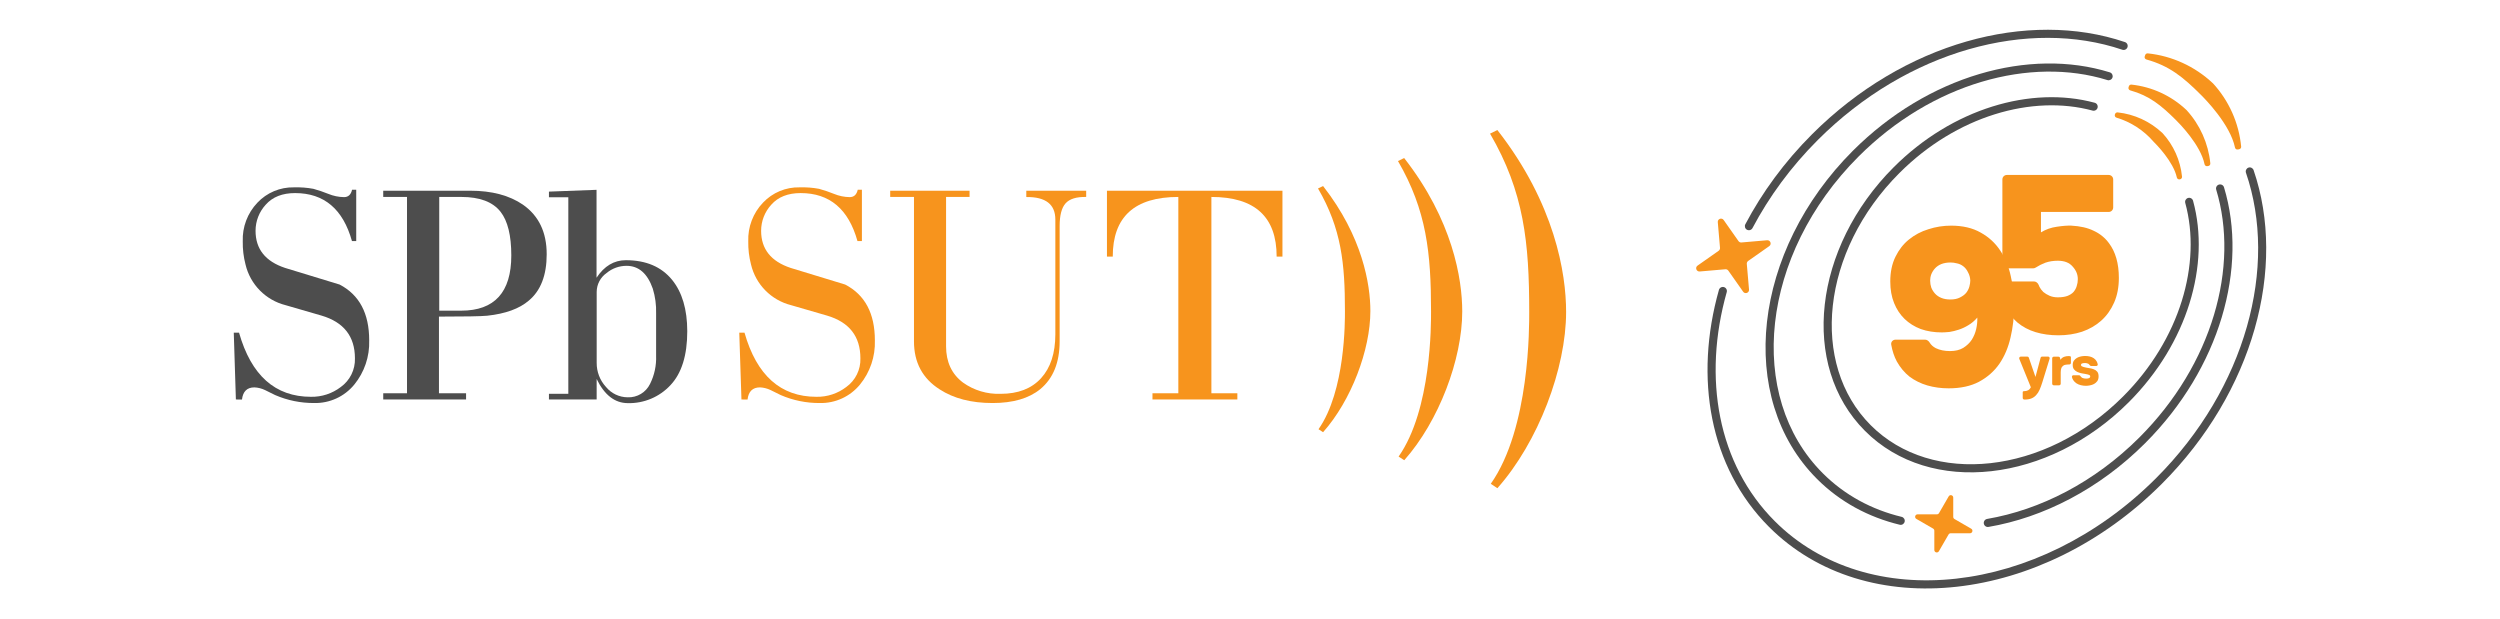<?xml version="1.0" encoding="UTF-8"?>
<svg id="_Слой_1" data-name="Слой 1" xmlns="http://www.w3.org/2000/svg" viewBox="0 0 698.02 172.75">
  <defs>
    <style>
      .cls-1, .cls-2 {
        fill-rule: evenodd;
      }

      .cls-1, .cls-3 {
        fill: #f7941d;
      }

      .cls-2, .cls-4 {
        fill: #4d4d4d;
      }
    </style>
  </defs>
  <g>
    <g>
      <path class="cls-3" d="M207.02,111.54l-.61-18.66h1.46c3.4,11.94,10.09,17.91,20.08,17.91,3.01.06,5.95-.91,8.34-2.74,2.56-1.84,4.04-4.84,3.94-8,0-6.13-3.11-10.11-9.34-11.94l-10-2.9c-5.56-1.4-9.88-5.78-11.2-11.36-.55-2.11-.81-4.28-.77-6.46-.14-4.02,1.35-7.92,4.13-10.82,2.65-2.8,6.36-4.35,10.22-4.26,1.81-.05,3.63.08,5.41.41,1.42.39,2.81.86,4.17,1.41,1.4.58,2.89.89,4.4.91,1.18,0,1.93-.69,2.24-2.07h1.16v14.34h-1.24c-2.49-8.93-7.78-13.4-15.86-13.4-3.55,0-6.28,1.08-8.19,3.23-1.83,1.99-2.85,4.59-2.85,7.3,0,5.09,2.75,8.55,8.26,10.37l15.21,4.64c5.53,2.87,8.29,8.07,8.29,15.59.15,4.49-1.33,8.87-4.17,12.35-2.75,3.34-6.88,5.24-11.2,5.14-3.75.03-7.47-.73-10.91-2.22-.93-.44-1.88-.91-2.86-1.41-.92-.44-1.91-.69-2.93-.74-2.06,0-3.22,1.13-3.48,3.4l-1.7-.02Z"/>
      <path class="cls-3" d="M277.12,112.53c-5.92,0-10.84-1.27-14.75-3.81-4.79-3.04-7.19-7.52-7.18-13.43v-40.3h-6.64v-1.74h22.16v1.74h-6.56v41.7c0,4.37,1.57,7.75,4.72,10.12,3.06,2.19,6.77,3.29,10.53,3.15,4.85,0,8.61-1.45,11.26-4.35,2.65-2.9,3.99-6.98,4-12.23v-32.07c0-4.26-2.7-6.36-8.11-6.3v-1.76h16.72v1.74c-2.73-.06-4.64.54-5.75,1.78s-1.66,3.36-1.66,6.34v32.2c0,5.91-1.8,10.35-5.41,13.34-3.17,2.59-7.62,3.88-13.33,3.88h0Z"/>
      <path class="cls-3" d="M329,109.8v-54.81c-12.21,0-18.32,5.55-18.31,16.66h-1.62v-18.4h49v18.4h-1.62c0-11.11-6.07-16.66-18.22-16.66v54.81h7.25v1.74h-23.7v-1.74h7.22Z"/>
      <path class="cls-3" d="M418.08,136.31c11.45-12.89,19.19-33.46,19.19-49.23,0-10.77-3.14-30.22-19.19-50.77l-2.05,1c9.51,16.33,10.94,30.44,10.94,49.77,0,3.89.21,32.46-10.73,48l1.84,1.23Z"/>
      <path class="cls-3" d="M392.08,128.5c9.66-10.88,16.19-28.19,16.19-41.54,0-9.09-2.68-25.5-16.22-42.84l-1.72.85c8,13.78,9.23,25.68,9.23,42,0,3.28.17,27.38-9.06,40.51l1.58,1.02Z"/>
      <path class="cls-3" d="M369.41,120.68c7.87-8.85,13.21-23,13.21-33.84,0-7.41-2.18-20.78-13.21-34.9l-1.41.68c6.54,11.23,7.52,20.93,7.52,34.22,0,2.67.14,22.31-7.38,33l1.27.84Z"/>
    </g>
    <path class="cls-4" d="M65.86,111.54l-.59-18.66h1.47c3.4,11.94,10.09,17.91,20.08,17.91,3.01.06,5.95-.91,8.34-2.74,2.56-1.84,4.04-4.84,3.94-8,0-6.13-3.12-10.11-9.35-11.94l-10-2.9c-5.56-1.4-9.88-5.78-11.2-11.36-.55-2.11-.81-4.28-.77-6.46-.15-3.99,1.32-7.88,4.07-10.78,2.65-2.82,6.36-4.38,10.23-4.3,1.81-.05,3.63.08,5.41.41,1.42.39,2.81.86,4.17,1.41,1.4.58,2.89.89,4.4.91,1.18,0,1.93-.69,2.24-2.07h1.16v14.34h-1.19c-2.5-8.93-7.79-13.4-15.88-13.4-3.55,0-6.28,1.08-8.19,3.23-1.83,1.99-2.85,4.59-2.85,7.3,0,5.09,2.75,8.55,8.26,10.37l15.21,4.64c5.51,2.87,8.27,8.07,8.26,15.59.15,4.49-1.33,8.87-4.17,12.35-2.74,3.34-6.87,5.24-11.19,5.14-3.74.02-7.45-.73-10.89-2.22-.93-.44-1.88-.91-2.86-1.41-.92-.44-1.91-.69-2.93-.74-2.06,0-3.22,1.13-3.48,3.4l-1.7-.02Z"/>
    <path class="cls-4" d="M113.64,109.8v-54.81h-6.64v-1.74h24.32c6,0,10.89,1.3,14.68,3.89,4.43,3.1,6.65,7.72,6.64,13.85,0,5.86-1.67,10.17-5,12.94-2.63,2.26-6.5,3.67-11.61,4.22-1.75.17-6.25.25-13.47.25v21.4h7.57v1.74h-23.13v-1.74h6.64ZM122.64,54.99v31.75h6.12c9.33,0,14-5.14,14-15.42,0-5.58-1-9.64-3-12.19-2.17-2.76-5.81-4.14-10.93-4.14h-6.19Z"/>
    <path class="cls-4" d="M166.59,105.82v5.72h-13.32v-1.58h5.41v-54.89h-5.41v-1.57l13.29-.5v24.54c2.16-3.26,4.89-4.89,8.18-4.89,5.61,0,9.91,1.82,12.9,5.47,2.83,3.48,4.24,8.26,4.25,14.35,0,6.74-1.57,11.77-4.71,15.09-3.07,3.29-7.4,5.11-11.9,5-3.63-.02-6.52-2.27-8.69-6.74h0ZM183.19,99.35v-11.86c.07-2.33-.24-4.65-.92-6.88-1.49-4.26-3.94-6.39-7.33-6.39-2.03,0-4,.7-5.56,2-1.74,1.21-2.78,3.19-2.78,5.31v19.78c-.02,2.48.9,4.88,2.58,6.71,1.49,1.83,3.71,2.89,6.07,2.91,2.64.11,5.1-1.36,6.25-3.74,1.22-2.44,1.8-5.15,1.69-7.88v.04Z"/>
  </g>
  <g>
    <path class="cls-2" d="M610.93,55.27c.6-.17,1.23.19,1.39.79,4.88,17.82-1.56,39.85-17.97,56.26-22.36,22.36-55.35,26.28-73.62,8-18.28-18.28-14.36-51.26,8-73.62,16.37-16.37,38.33-22.82,56.13-18.01.6.16.96.78.8,1.39-.16.6-.78.96-1.39.8-16.88-4.56-38.03,1.52-53.94,17.43-21.83,21.83-25.08,53.34-8,70.42,17.08,17.08,48.59,13.83,70.42-8,15.95-15.95,22.02-37.17,17.39-54.07-.17-.6.19-1.23.79-1.39Z"/>
    <path class="cls-2" d="M589.83,21.61c-.19.6-.82.93-1.42.75-21.49-6.67-48.97.83-69.48,21.34-27.36,27.36-31.5,66.93-10,88.43,6.13,6.13,13.69,10.17,22.03,12.18.61.15.98.76.83,1.37-.15.61-.76.98-1.37.83-8.71-2.11-16.65-6.34-23.09-12.78-22.7-22.7-17.89-63.74,10-91.63,20.98-20.98,49.31-28.87,71.75-21.9.6.19.93.82.75,1.42ZM619.55,51.54c.6-.18,1.23.16,1.41.75,6.79,22.39-1.12,50.54-22,71.43-12.85,12.85-28.44,20.78-43.75,23.4-.62.11-1.2-.31-1.31-.92-.11-.62.31-1.2.92-1.31,14.82-2.54,29.98-10.23,42.53-22.77,20.41-20.41,27.94-47.72,21.43-69.17-.18-.6.16-1.23.75-1.41Z"/>
    <path class="cls-2" d="M627.78,46.8c.59-.2,1.23.11,1.44.7,9.3,27.1.02,61.94-25.65,87.62-33.41,33.41-82.52,39.12-109.64,12-16.66-16.66-20.92-41.68-13.99-66.18.17-.6.8-.95,1.4-.78.6.17.95.8.78,1.4-6.76,23.91-2.53,48.01,13.42,63.96,25.92,25.92,73.55,20.88,106.44-12,25.2-25.2,34.08-59.16,25.11-85.28-.2-.59.11-1.23.7-1.44ZM594.01,13.18c-.2.59-.84.91-1.43.71-26.09-8.83-59.92.08-85.04,25.2-7.55,7.55-13.64,15.9-18.23,24.59-.29.55-.98.76-1.53.47-.55-.29-.76-.98-.47-1.53,4.69-8.89,10.92-17.42,18.63-25.13,25.6-25.6,60.3-34.9,87.36-25.74.59.2.91.84.71,1.43Z"/>
    <path class="cls-3" d="M537.48,94.83c.56,0,1.03.38,1.32.86.37.61.93,1.12,1.69,1.52,1.13.54,2.44.81,3.95.81s2.69-.29,3.7-.88c1-.63,1.8-1.38,2.38-2.26.58-.92,1-1.92,1.25-3.01.25-1.13.35-2.19.31-3.2-.75.88-1.59,1.59-2.51,2.13-.88.54-1.78.96-2.69,1.25-.88.29-1.73.5-2.57.63-.84.08-1.55.13-2.13.13-2.13,0-4.09-.31-5.89-.94-1.75-.67-3.26-1.61-4.51-2.82-1.25-1.21-2.23-2.69-2.94-4.45-.71-1.75-1.06-3.76-1.06-6.01,0-2.63.48-4.93,1.44-6.89.96-1.96,2.21-3.57,3.76-4.82,1.59-1.29,3.4-2.26,5.45-2.88,2.05-.67,4.16-1,6.33-1,3.26,0,6.01.65,8.27,1.94,2.26,1.25,4.07,2.92,5.45,5.01,1.38,2.05,2.36,4.43,2.94,7.14.63,2.67.94,5.41.94,8.21,0,3.13-.33,6.1-1,8.9-.63,2.8-1.67,5.26-3.13,7.39-1.46,2.09-3.36,3.76-5.7,5.01-2.3,1.21-5.12,1.82-8.46,1.82-2.09,0-4.07-.27-5.95-.81-1.84-.54-3.49-1.36-4.95-2.44-1.42-1.13-2.61-2.55-3.57-4.26-.73-1.37-1.25-2.93-1.56-4.7-.13-.73.46-1.38,1.2-1.38h8.25ZM538.92,78.42c0,.63.1,1.25.31,1.88.25.63.61,1.19,1.06,1.69.46.5,1.04.9,1.75,1.19.71.29,1.55.44,2.51.44,1.09,0,1.98-.19,2.69-.56.75-.38,1.34-.81,1.75-1.32.42-.54.71-1.13.88-1.75.17-.63.25-1.19.25-1.69-.04-.84-.25-1.59-.63-2.26-.33-.71-.77-1.27-1.32-1.69-.54-.42-1.13-.69-1.75-.81-.63-.17-1.23-.25-1.82-.25-.96,0-1.82.15-2.57.44-.71.29-1.29.69-1.75,1.19-.46.5-.81,1.07-1.06,1.69-.21.58-.31,1.19-.31,1.82Z"/>
    <path class="cls-3" d="M560.33,74.97c-.69,0-1.25-.56-1.25-1.25v-23.62c0-.69.56-1.25,1.25-1.25h28.44c.69,0,1.25.56,1.25,1.25v7.83c0,.69-.56,1.25-1.25,1.25h-18.92v5.7c1.38-.84,2.86-1.36,4.45-1.57,1.63-.25,2.97-.35,4.01-.31,2.51.13,4.59.61,6.27,1.44,1.71.79,3.11,1.92,4.2,3.38,1.88,2.46,2.82,5.72,2.82,9.77,0,2.59-.44,4.89-1.32,6.89-.88,2-2.09,3.7-3.63,5.07-1.5,1.34-3.28,2.36-5.33,3.07-2.05.67-4.24,1-6.58,1s-4.43-.29-6.39-.88c-1.92-.58-3.61-1.48-5.07-2.69-1.46-1.25-2.65-2.82-3.57-4.7-.75-1.57-1.29-3.36-1.62-5.38-.12-.74.46-1.39,1.21-1.39h8.58c.61,0,1.12.44,1.34,1,.06.16.13.33.21.5.25.5.61.98,1.07,1.44.5.42,1.09.77,1.75,1.06.67.29,1.44.44,2.32.44,1.04,0,1.92-.13,2.63-.38.75-.29,1.34-.67,1.75-1.13.42-.5.71-1.04.88-1.63.21-.63.31-1.27.31-1.94,0-1.29-.48-2.46-1.44-3.51-.92-1.09-2.3-1.63-4.14-1.63-1.29,0-2.46.19-3.51.56-.9.34-1.79.79-2.69,1.36-.21.13-.45.21-.7.21h-7.33Z"/>
    <path class="cls-3" d="M617.83,23.23s-.02-.02-.02-.02c-4.99-4.68-11.36-7.6-18.13-8.31-.31-.03-.6.15-.71.44l-.14.38c-.14.38.08.78.46.89,6.41,1.77,10.27,4.92,15.24,9.89.49.49,2.53,2.53,4.62,5.28,2.1,2.76,4.21,6.18,4.88,9.43.08.37.43.61.81.53l.37-.08c.34-.07.57-.38.54-.73-.63-6.59-3.41-12.82-7.91-17.71Z"/>
    <path class="cls-3" d="M610.45,30.69s-.01-.02-.02-.02c-4.21-3.96-9.59-6.44-15.32-7.05-.32-.03-.61.16-.71.46l-.09.27c-.13.38.09.77.46.88,5.36,1.49,8.65,4.18,12.8,8.32.41.41,2.13,2.13,3.88,4.43,1.76,2.31,3.52,5.17,4.08,7.87.07.35.4.59.76.54l.27-.04c.36-.05.61-.37.58-.74-.55-5.56-2.89-10.8-6.69-14.93Z"/>
    <path class="cls-1" d="M603.77,37.15s-.02-.02-.02-.02c-3.44-3.23-7.82-5.25-12.49-5.75-.32-.03-.62.16-.72.46l-.05.15c-.12.37.09.76.45.86,4.01,1.2,7.6,3.53,10.34,6.7,0,0,.01.02.02.02.34.34,1.72,1.72,3.15,3.59,1.43,1.88,2.87,4.2,3.34,6.39.08.36.43.6.8.53l.1-.02c.34-.07.58-.38.55-.73-.45-4.54-2.37-8.82-5.47-12.19ZM591.08,32.43h0Z"/>
    <path class="cls-3" d="M569.75,99.9c.05-.2.23-.34.44-.34h1.65c.3,0,.52.3.43.59l-2.03,6.57c-.24.79-.5,1.48-.76,2.08-.26.6-.58,1.1-.96,1.5-.36.41-.8.73-1.32.94-.51.21-1.13.32-1.87.32h-.12c-.25,0-.45-.2-.45-.45v-1.61c0-.15.12-.27.27-.27.51,0,.91-.09,1.23-.26.31-.17.57-.45.77-.85l-3.23-7.93c-.12-.3.1-.62.42-.62h1.82c.19,0,.37.12.43.31l1.85,5.37,1.43-5.34Z"/>
    <path class="cls-3" d="M575.28,100.45c.31-.41.66-.69,1.03-.82.38-.14.79-.21,1.23-.21.13,0,.26,0,.38.02.18,0,.3.16.3.34v1.53c0,.25-.2.45-.45.45h-.03c-.18,0-.37,0-.56.02-.18.01-.36.04-.55.08-.17.03-.32.09-.45.17-.3.19-.52.45-.64.77-.11.31-.17.7-.17,1.17v3.16c0,.25-.2.45-.45.45h-1.48c-.25,0-.45-.2-.45-.45v-7.09c0-.25.2-.45.45-.45h1.3c.22,0,.41.16.45.38l.09.5Z"/>
    <path class="cls-3" d="M582.14,101.36c-.3,0-.57.03-.79.11-.21.07-.32.22-.32.44,0,.14.07.26.2.35.14.08.32.15.53.21.45.12.93.22,1.41.29.5.06.95.17,1.36.32.41.14.75.37,1.02.68.26.3.39.75.39,1.33,0,.54-.12.98-.36,1.32-.24.33-.55.6-.91.8-.35.19-.74.32-1.15.39-.4.08-.77.12-1.11.12-.49,0-.96-.06-1.41-.17-.45-.11-.87-.28-1.24-.52-.36-.24-.67-.55-.91-.91-.17-.26-.28-.55-.35-.87-.05-.26.16-.48.42-.48h1.53c.23,0,.41.19.54.38.01.02.03.04.05.06.1.12.22.22.36.3.15.07.32.12.5.15.19.03.38.05.56.05.77,0,1.15-.2,1.15-.61,0-.2-.12-.35-.36-.44s-.55-.17-.91-.23c-.36-.07-.76-.14-1.18-.21-.41-.08-.8-.21-1.17-.38-.36-.17-.67-.41-.91-.71-.24-.3-.36-.71-.36-1.23,0-.49.11-.89.33-1.21.23-.32.52-.58.86-.77.34-.19.72-.33,1.12-.41.4-.08.8-.12,1.18-.12.44,0,.87.05,1.29.15.41.1.78.26,1.11.49.33.22.6.52.8.88.13.23.23.5.29.8.05.26-.16.48-.42.48h-1.4c-.24,0-.41-.2-.55-.4-.07-.1-.16-.18-.29-.24-.25-.12-.56-.19-.91-.2Z"/>
    <path class="cls-3" d="M479.62,62.03c-.08-.92,1.11-1.36,1.64-.6l4.14,5.89c.19.26.5.41.82.38l7.17-.62c.92-.08,1.36,1.11.6,1.64l-5.89,4.14c-.26.19-.41.5-.38.82l.62,7.17c.08.92-1.11,1.36-1.64.6l-4.14-5.89c-.19-.26-.5-.41-.82-.38l-7.17.62c-.92.08-1.36-1.11-.6-1.64l5.89-4.14c.26-.19.41-.5.38-.82l-.62-7.17Z"/>
    <path class="cls-3" d="M544.09,138.59c.35-.6,1.27-.35,1.27.34v5.4c0,.24.14.47.35.59l4.67,2.7c.6.35.35,1.27-.34,1.27h-5.4c-.24,0-.47.14-.59.35l-2.7,4.67c-.35.6-1.27.35-1.27-.34v-5.4c0-.24-.14-.47-.35-.59l-4.67-2.7c-.6-.35-.35-1.27.34-1.27h5.4c.24,0,.47-.14.59-.35l2.7-4.67Z"/>
  </g>
</svg>